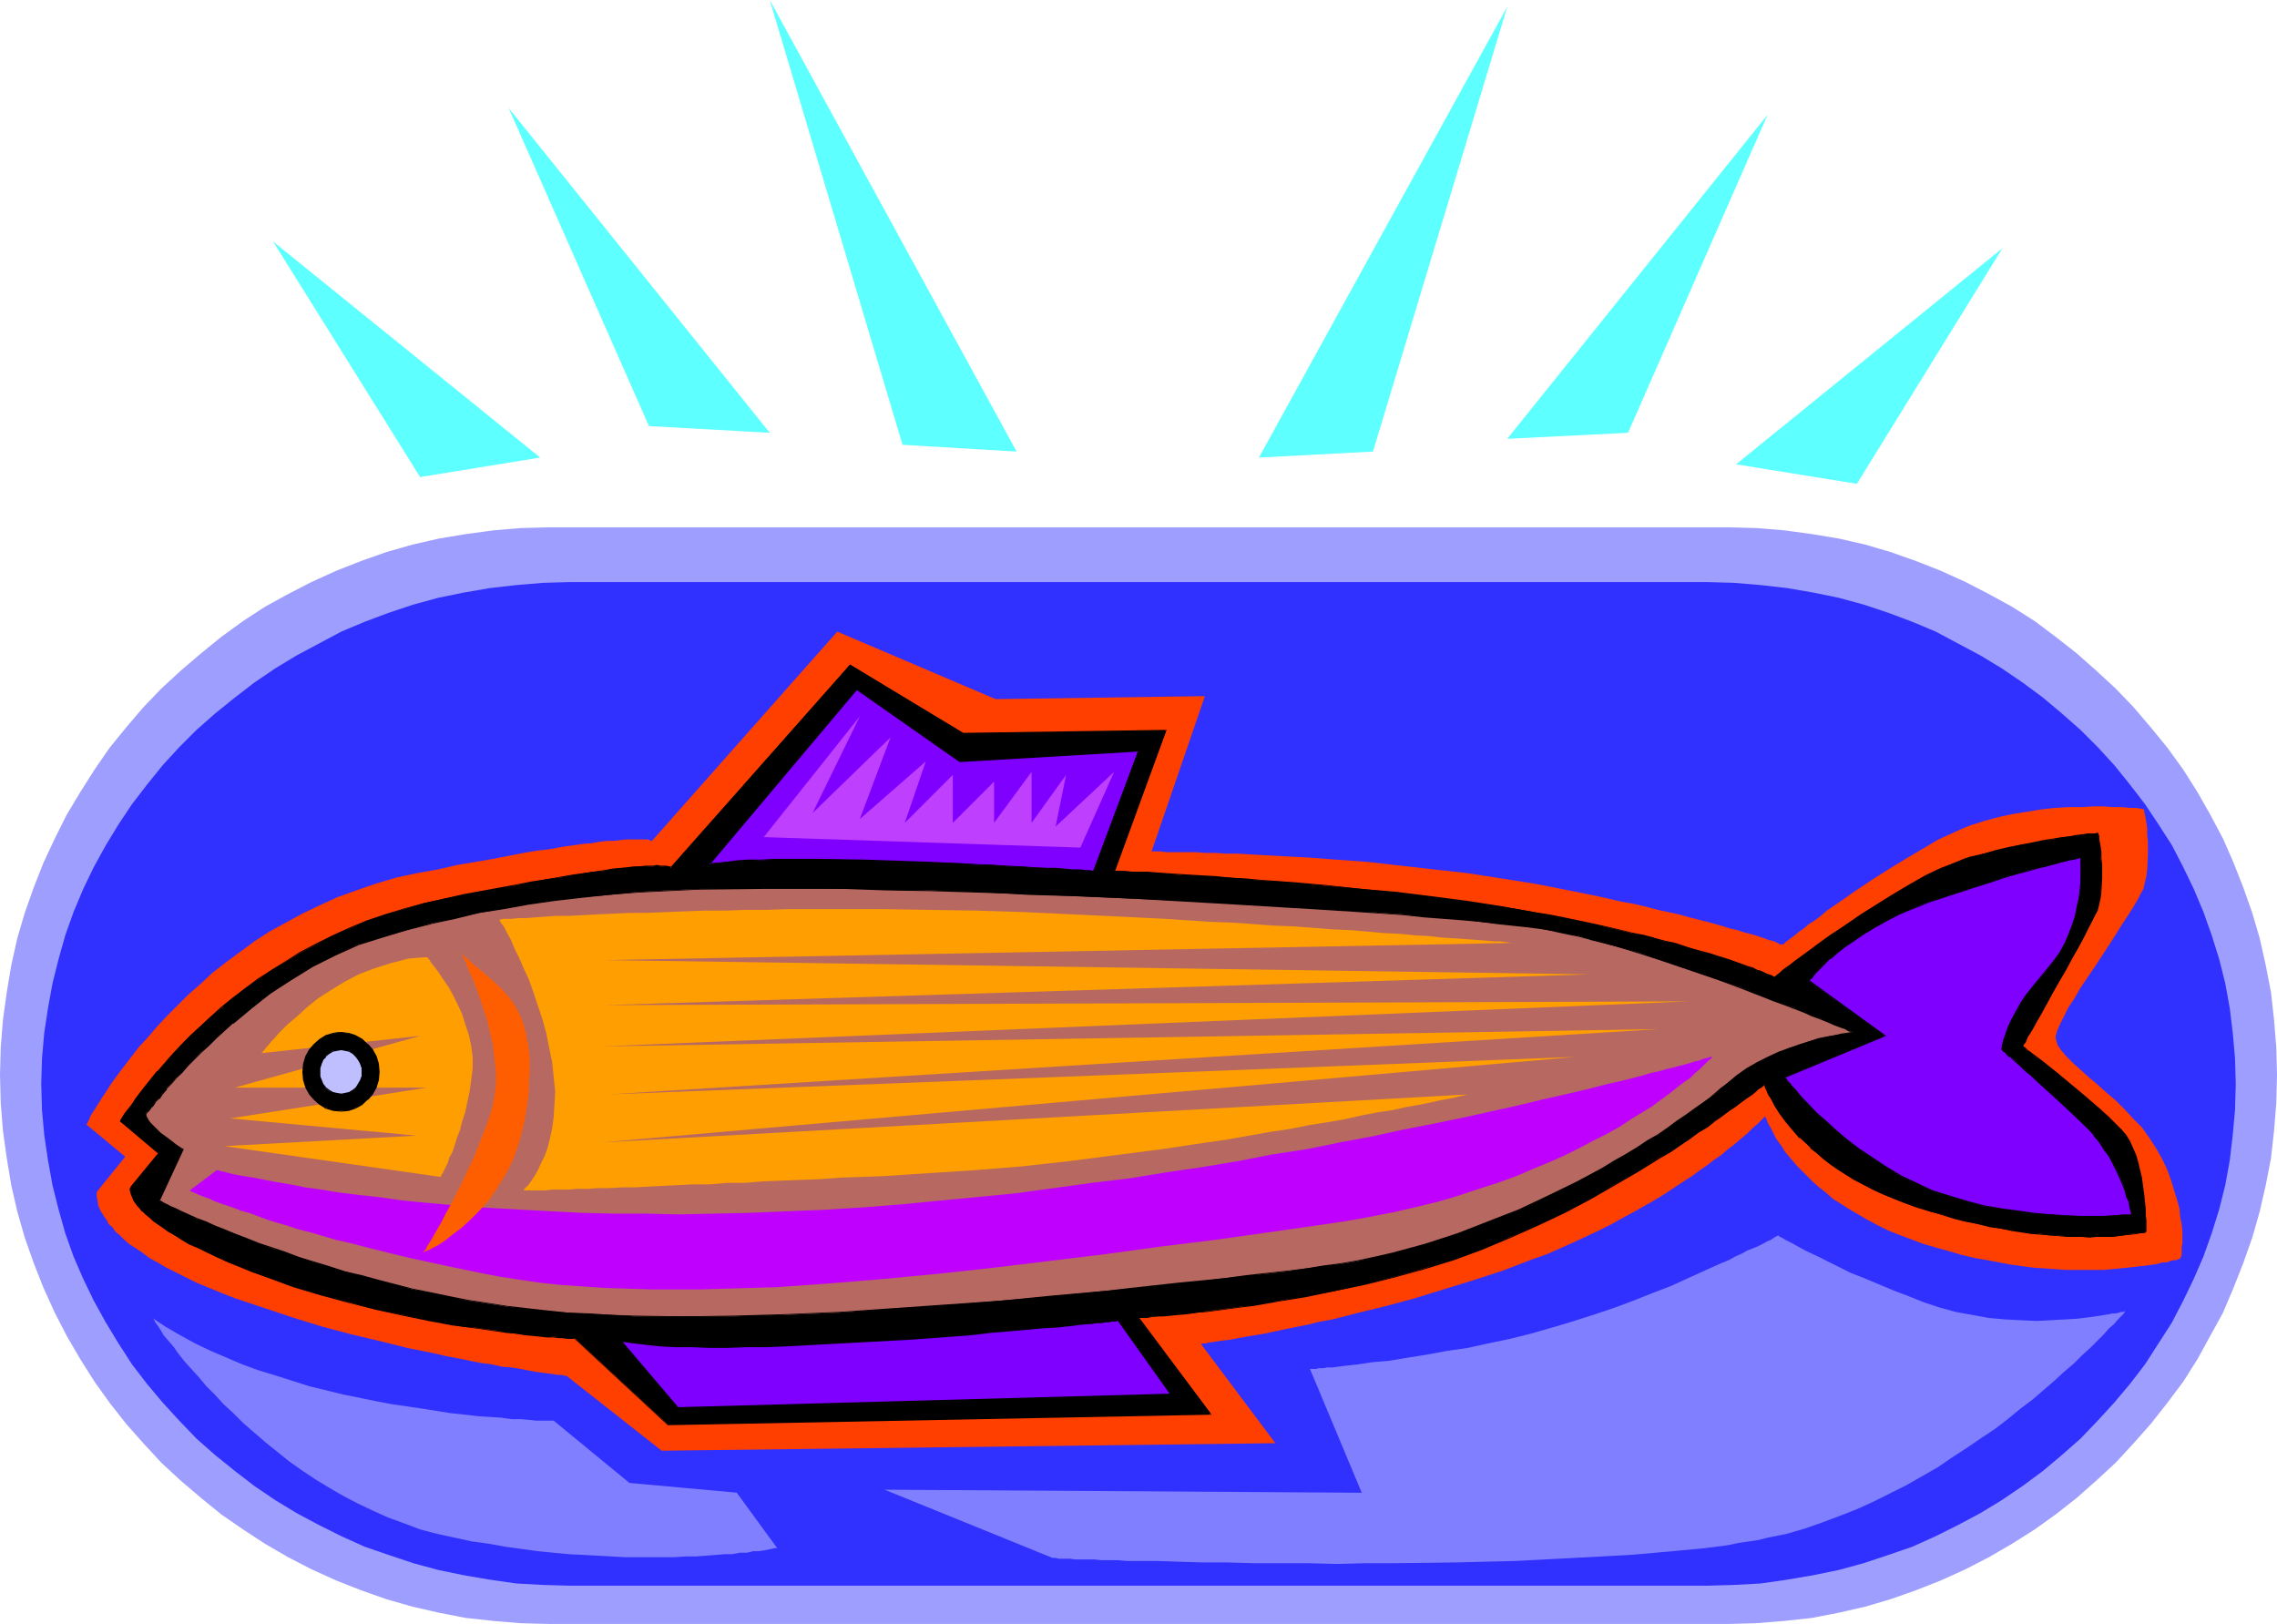 <?xml version="1.0" encoding="UTF-8" standalone="no"?>
<svg
   version="1.0"
   width="129.766mm"
   height="92.547mm"
   id="svg30"
   sodipodi:docname="Fish 13.wmf"
   xmlns:inkscape="http://www.inkscape.org/namespaces/inkscape"
   xmlns:sodipodi="http://sodipodi.sourceforge.net/DTD/sodipodi-0.dtd"
   xmlns="http://www.w3.org/2000/svg"
   xmlns:svg="http://www.w3.org/2000/svg">
  <sodipodi:namedview
     id="namedview30"
     pagecolor="#ffffff"
     bordercolor="#000000"
     borderopacity="0.25"
     inkscape:showpageshadow="2"
     inkscape:pageopacity="0.0"
     inkscape:pagecheckerboard="0"
     inkscape:deskcolor="#d1d1d1"
     inkscape:document-units="mm" />
  <defs
     id="defs1">
    <pattern
       id="WMFhbasepattern"
       patternUnits="userSpaceOnUse"
       width="6"
       height="6"
       x="0"
       y="0" />
  </defs>
  <path
     style="fill:#9e9eff;fill-opacity:1;fill-rule:evenodd;stroke:none"
     d="m 118.291,113.578 h 254.035 l 5.979,0.162 5.979,0.485 5.979,0.808 5.818,0.969 5.656,1.292 5.494,1.616 5.494,1.939 5.333,2.1 5.333,2.423 5.01,2.585 5.01,2.747 4.848,3.07 4.525,3.393 4.525,3.554 4.202,3.716 4.202,3.877 3.878,4.039 3.717,4.362 3.555,4.362 3.394,4.685 3.07,4.847 2.747,4.847 2.747,5.17 2.262,5.17 2.101,5.332 1.939,5.493 1.616,5.493 1.293,5.816 1.131,5.816 0.646,5.816 0.485,5.978 0.162,5.978 -0.162,6.139 -0.485,5.978 -0.646,5.816 -1.131,5.816 -1.293,5.655 -1.616,5.655 -1.939,5.493 -2.101,5.332 -2.262,5.332 -2.747,5.008 -2.747,5.008 -3.07,4.847 -3.394,4.524 -3.555,4.524 -3.717,4.201 -3.878,4.201 -4.202,3.877 -4.202,3.716 -4.525,3.554 -4.525,3.231 -4.848,3.07 -5.01,2.908 -5.01,2.585 -5.333,2.423 -5.333,2.1 -5.494,1.939 -5.494,1.616 -5.656,1.292 -5.818,1.131 -5.979,0.646 -5.979,0.485 -5.979,0.162 H 118.291 l -6.141,-0.162 -5.818,-0.485 -5.979,-0.646 -5.818,-1.131 -5.656,-1.292 -5.656,-1.616 -5.494,-1.939 -5.333,-2.1 -5.333,-2.423 -5.01,-2.585 -5.01,-2.908 -4.686,-3.07 -4.686,-3.231 -4.363,-3.554 -4.363,-3.716 -4.202,-3.877 -3.878,-4.201 -3.717,-4.201 -3.555,-4.524 -3.232,-4.524 -3.07,-4.847 -2.909,-5.008 -2.586,-5.008 L 9.373,277.402 7.272,272.071 5.333,266.578 3.717,260.923 2.424,255.268 1.454,249.452 0.646,243.636 0.162,237.658 0,231.519 l 0.162,-5.978 0.485,-5.978 0.808,-5.816 0.97,-5.816 1.293,-5.816 1.616,-5.493 1.939,-5.493 2.101,-5.332 2.424,-5.17 2.586,-5.17 2.909,-4.847 3.07,-4.847 3.232,-4.685 3.555,-4.362 3.717,-4.362 3.878,-4.039 4.202,-3.877 4.363,-3.716 4.363,-3.554 4.686,-3.393 4.686,-3.07 5.01,-2.747 5.01,-2.585 5.333,-2.423 5.333,-2.1 5.494,-1.939 5.656,-1.616 5.656,-1.292 5.818,-0.969 5.979,-0.808 5.818,-0.485 z"
     id="path1" />
  <path
     style="fill:#3030ff;fill-opacity:1;fill-rule:evenodd;stroke:none"
     d="m 122.816,125.372 h 244.824 l 5.818,0.162 5.818,0.485 5.656,0.646 5.656,0.969 5.494,1.131 5.333,1.454 5.333,1.777 5.171,1.939 5.01,2.1 4.848,2.585 4.848,2.585 4.525,2.747 4.525,3.07 4.363,3.231 4.04,3.393 4.04,3.554 3.717,3.716 3.555,3.877 3.394,4.201 3.232,4.201 2.909,4.362 2.909,4.524 2.424,4.685 2.262,4.685 2.101,5.008 1.778,5.008 1.616,5.17 1.293,5.17 0.97,5.332 0.646,5.332 0.485,5.493 0.162,5.493 -0.162,5.655 -0.485,5.332 -0.646,5.493 -0.97,5.332 -1.293,5.17 -1.616,5.17 -1.778,5.008 -2.101,4.847 -2.262,4.685 -2.424,4.685 -2.909,4.524 -2.909,4.524 -3.232,4.201 -3.394,4.039 -3.555,3.877 -3.717,3.877 -4.04,3.554 -4.04,3.393 -4.363,3.231 -4.525,3.07 -4.525,2.747 -4.848,2.585 -4.848,2.423 -5.01,2.262 -5.171,1.777 -5.333,1.777 -5.333,1.454 -5.494,1.131 -5.656,0.969 -5.656,0.808 -5.818,0.323 -5.818,0.162 H 122.816 l -5.818,-0.162 -5.818,-0.323 -5.656,-0.808 -5.656,-0.969 -5.494,-1.131 -5.333,-1.454 -5.333,-1.777 -5.171,-1.777 -5.01,-2.262 -4.848,-2.423 -4.848,-2.585 -4.525,-2.747 -4.525,-3.07 -4.202,-3.231 -4.202,-3.393 -4.04,-3.554 -3.717,-3.877 -3.555,-3.877 -3.394,-4.039 -3.232,-4.201 -2.909,-4.524 -2.747,-4.524 -2.586,-4.685 -2.262,-4.685 -2.101,-4.847 -1.778,-5.008 -1.454,-5.17 -1.293,-5.17 -0.97,-5.332 -0.808,-5.493 -0.485,-5.332 -0.162,-5.655 0.162,-5.493 0.485,-5.493 0.808,-5.332 0.97,-5.332 1.293,-5.17 1.454,-5.17 1.778,-5.008 2.101,-5.008 2.262,-4.685 2.586,-4.685 2.747,-4.524 2.909,-4.362 3.232,-4.201 3.394,-4.201 3.555,-3.877 3.717,-3.716 4.04,-3.554 4.202,-3.393 4.202,-3.231 4.525,-3.07 4.525,-2.747 4.848,-2.585 4.848,-2.585 5.01,-2.1 5.171,-1.939 5.333,-1.777 5.333,-1.454 5.494,-1.131 5.656,-0.969 5.656,-0.646 5.818,-0.485 z"
     id="path2" />
  <path
     style="fill:#ff3f00;fill-opacity:1;fill-rule:evenodd;stroke:none"
     d="m 18.584,242.182 0.162,-0.162 0.162,-0.323 0.323,-0.646 0.323,-0.808 0.646,-0.969 0.808,-1.292 0.808,-1.292 0.97,-1.454 1.131,-1.777 1.293,-1.777 1.454,-1.939 1.616,-2.1 1.616,-2.1 1.939,-2.1 1.939,-2.262 2.101,-2.262 2.262,-2.262 2.424,-2.423 2.586,-2.262 2.586,-2.423 2.909,-2.262 3.07,-2.262 3.07,-2.262 3.232,-2.1 3.555,-1.939 3.555,-1.939 3.717,-1.777 3.878,-1.777 4.04,-1.454 4.202,-1.454 4.363,-1.292 4.525,-0.969 4.525,-0.808 4.202,-0.969 3.878,-0.646 3.717,-0.646 3.394,-0.646 3.232,-0.646 2.909,-0.485 2.747,-0.323 2.586,-0.485 2.262,-0.323 2.262,-0.323 1.939,-0.162 1.778,-0.323 1.616,-0.162 h 1.293 l 1.454,-0.162 1.131,-0.162 h 0.97 0.808 1.454 0.485 0.97 l 0.485,0.162 0.323,0.162 h 0.162 l 39.915,-45.076 34.098,14.541 45.086,-0.646 -11.474,33.443 h 1.939 l 1.131,0.162 h 2.747 1.778 1.778 l 2.101,0.162 h 2.262 l 2.424,0.162 h 2.424 l 2.747,0.162 2.747,0.162 3.07,0.162 2.909,0.162 3.232,0.162 6.464,0.485 6.787,0.485 7.11,0.808 7.11,0.808 7.272,0.808 7.272,1.131 7.11,1.131 3.394,0.646 3.232,0.646 3.232,0.646 3.232,0.646 2.909,0.646 2.747,0.646 2.747,0.485 2.747,0.646 2.424,0.646 2.262,0.485 2.262,0.485 2.262,0.646 1.939,0.485 1.939,0.485 1.778,0.485 1.616,0.485 1.616,0.485 1.454,0.323 1.454,0.485 1.293,0.323 1.131,0.323 0.97,0.323 0.97,0.323 0.808,0.323 0.808,0.162 0.485,0.162 0.646,0.323 0.323,0.162 0.323,0.162 h 0.323 0.162 v 0 h 0.162 l 0.162,-0.162 0.323,-0.323 0.646,-0.485 0.646,-0.485 0.646,-0.485 0.97,-0.808 0.97,-0.646 1.131,-0.969 1.293,-0.808 1.293,-0.969 1.293,-1.131 3.07,-2.1 3.232,-2.262 3.394,-2.262 3.555,-2.262 3.717,-2.262 3.555,-2.1 3.555,-2.1 3.555,-1.616 1.778,-0.808 1.616,-0.646 1.616,-0.485 1.454,-0.485 3.07,-0.808 3.07,-0.646 3.07,-0.485 2.909,-0.485 2.909,-0.323 2.909,-0.162 h 2.747 l 2.586,-0.162 h 2.262 l 2.101,0.162 h 1.939 l 1.616,0.162 h 1.293 l 0.97,0.162 h 0.323 l 0.323,0.162 h 0.162 v 0 0.485 l 0.162,0.646 0.162,0.808 0.162,0.969 0.162,1.131 v 1.454 l 0.162,1.292 v 3.07 l -0.162,3.07 -0.162,1.454 -0.323,1.292 -0.323,1.454 -0.646,1.131 -0.323,0.646 -0.323,0.646 -0.97,1.616 -1.131,1.777 -1.293,1.939 -1.293,2.1 -1.454,2.262 -3.07,4.685 -3.07,4.524 -1.293,2.262 -1.293,1.939 -0.97,1.939 -0.808,1.616 -0.646,1.454 -0.162,0.646 -0.162,0.485 v 0.485 l 0.162,0.646 0.162,0.485 0.162,0.485 0.808,1.131 1.131,1.292 1.454,1.454 1.454,1.292 1.778,1.616 1.939,1.616 1.778,1.616 2.101,1.777 1.939,1.939 1.778,1.939 1.939,1.939 1.616,2.262 1.454,2.262 1.293,2.262 1.131,2.423 0.808,2.262 0.646,2.1 0.646,2.1 0.485,1.777 0.162,1.777 0.323,1.616 0.162,1.616 v 2.423 l -0.162,0.969 v 0.808 0.646 l -0.162,0.646 -0.162,0.162 v 0.162 0 h -0.162 l -0.323,0.162 -0.485,0.162 h -0.485 l -0.646,0.162 -0.808,0.323 h -0.97 l -0.97,0.323 -1.131,0.162 -1.293,0.162 -1.293,0.162 -1.454,0.162 -1.454,0.162 -1.616,0.162 -1.616,0.162 -1.939,0.162 h -1.778 -4.04 -2.101 l -4.525,-0.323 -2.424,-0.162 -4.848,-0.646 -2.586,-0.485 -2.586,-0.485 -2.747,-0.485 -2.747,-0.646 -2.747,-0.808 -2.909,-0.808 -2.747,-0.808 -2.586,-0.969 -2.586,-0.969 -2.424,-0.969 -2.262,-1.131 -2.101,-1.131 -1.939,-1.131 -1.939,-1.131 -1.778,-1.131 -1.778,-1.131 -1.454,-1.292 -1.454,-1.131 -1.293,-1.131 -1.293,-1.292 -1.131,-1.131 -0.97,-0.969 -0.97,-1.131 -0.97,-1.131 -0.808,-0.969 -0.646,-1.131 -0.646,-0.808 -0.646,-0.969 -0.808,-1.616 -0.323,-0.646 -0.323,-0.485 -0.323,-0.646 -0.162,-0.485 -0.323,-0.646 v -0.162 0 h -0.162 v 0.162 l -0.323,0.323 -0.323,0.323 -0.485,0.485 -0.485,0.485 -0.646,0.485 -1.454,1.454 -0.97,0.808 -1.131,0.969 -0.97,0.808 -1.293,0.969 -1.293,1.131 -1.454,0.969 -1.454,1.131 -1.616,1.131 -1.778,1.292 -1.778,1.131 -1.939,1.292 -1.939,1.292 -2.101,1.292 -2.262,1.292 -2.262,1.292 -2.424,1.292 -2.586,1.454 -2.586,1.292 -2.747,1.292 -2.747,1.292 -2.909,1.292 -2.909,1.292 -3.232,1.131 -6.302,2.423 -6.464,2.1 -6.302,1.939 -6.302,1.939 -5.979,1.616 -5.979,1.454 -5.656,1.454 -2.747,0.485 -2.586,0.646 -2.424,0.485 -2.424,0.485 -2.262,0.485 -2.262,0.485 -1.939,0.323 -1.939,0.323 -1.778,0.323 -1.616,0.323 -1.454,0.162 -1.131,0.162 -1.131,0.162 -0.97,0.162 -0.646,0.162 h -0.646 l -0.323,0.162 v 0 l 15.998,21.326 -132.189,1.616 -20.523,-16.156 h -0.162 -0.323 l -0.485,-0.162 h -0.808 l -0.97,-0.162 -1.131,-0.162 -1.293,-0.162 -1.293,-0.162 -1.778,-0.323 -1.616,-0.323 -1.939,-0.323 -2.101,-0.162 -2.101,-0.485 -2.424,-0.323 -2.424,-0.485 -2.424,-0.485 -2.586,-0.485 -2.747,-0.646 -5.656,-1.131 -5.818,-1.454 -6.141,-1.454 -6.141,-1.616 -6.302,-1.939 -6.302,-2.1 -6.302,-2.1 -2.909,-1.131 -2.747,-1.131 -2.747,-1.131 -2.262,-1.131 -2.262,-1.131 -1.939,-0.969 -1.939,-1.131 -1.778,-0.969 -1.454,-1.131 -1.454,-0.969 -1.293,-0.808 -1.131,-0.969 -0.97,-0.969 -0.97,-0.808 -0.646,-0.969 -0.808,-0.646 -0.485,-0.969 -0.485,-0.646 -0.808,-1.292 -0.485,-1.131 -0.162,-1.131 -0.162,-0.646 v -0.646 -0.323 -0.162 l 6.141,-7.593 z"
     id="path3" />
  <path
     style="fill:#000000;fill-opacity:1;fill-rule:evenodd;stroke:none"
     d="m 26.018,241.536 v -0.162 l 0.162,-0.323 0.323,-0.485 0.485,-0.646 0.646,-0.969 0.646,-0.969 0.97,-1.131 0.97,-1.454 1.131,-1.454 1.293,-1.616 1.293,-1.616 1.616,-1.777 1.616,-1.939 1.778,-1.777 1.939,-2.1 2.101,-1.939 2.262,-2.1 2.424,-1.939 2.424,-2.1 2.586,-2.1 2.909,-1.939 2.909,-2.1 3.07,-1.777 3.232,-1.939 3.394,-1.777 3.394,-1.777 3.717,-1.616 3.717,-1.616 4.04,-1.454 4.04,-1.131 4.202,-1.292 4.363,-0.969 4.202,-0.808 4.202,-0.808 3.717,-0.646 3.555,-0.646 3.232,-0.646 3.232,-0.646 2.747,-0.323 2.747,-0.485 2.424,-0.485 2.262,-0.323 2.101,-0.162 1.778,-0.323 1.778,-0.162 1.616,-0.162 1.293,-0.162 1.293,-0.162 h 1.131 0.97 0.808 l 0.808,-0.162 0.646,0.162 h 0.485 0.808 l 0.646,0.162 h 0.162 l 0.162,0.162 38.622,-43.783 24.402,14.864 43.632,-0.646 -11.15,30.212 h 0.646 l 0.646,0.162 h 1.131 1.293 l 1.454,0.162 h 1.939 l 1.939,0.162 2.262,0.162 2.424,0.162 2.586,0.162 2.747,0.162 2.909,0.162 3.07,0.162 3.232,0.323 3.394,0.323 3.394,0.162 3.555,0.323 7.272,0.646 7.434,0.646 7.595,0.808 7.757,0.969 7.434,0.969 7.272,1.131 3.555,0.485 3.555,0.646 3.232,0.646 3.232,0.646 3.07,0.646 3.07,0.646 2.909,0.646 2.747,0.646 2.586,0.646 2.424,0.485 2.424,0.646 2.424,0.646 2.101,0.485 2.101,0.646 1.939,0.485 1.778,0.646 1.778,0.485 1.616,0.485 1.616,0.485 1.293,0.485 1.454,0.485 2.262,0.808 0.97,0.323 0.97,0.323 0.646,0.323 0.808,0.323 0.646,0.323 0.485,0.162 0.323,0.162 0.485,0.162 0.162,0.162 h 0.162 v 0 0 l 0.323,-0.323 0.323,-0.162 0.485,-0.485 0.646,-0.485 0.808,-0.485 0.808,-0.808 0.97,-0.646 1.131,-0.808 2.424,-1.777 1.293,-0.969 3.07,-2.1 3.07,-2.262 3.394,-2.262 6.787,-4.201 3.717,-2.1 3.394,-1.939 3.394,-1.616 1.616,-0.808 1.616,-0.646 1.616,-0.485 1.454,-0.485 2.747,-0.808 2.747,-0.646 2.747,-0.646 2.586,-0.646 2.424,-0.323 2.262,-0.485 2.101,-0.323 1.939,-0.323 1.616,-0.323 1.616,-0.162 1.454,-0.162 0.97,-0.162 h 0.97 l 0.646,-0.162 h 0.485 v 0 0.162 l 0.162,0.323 0.162,0.646 v 0.808 l 0.162,0.969 0.162,1.131 v 1.292 l 0.162,1.454 v 2.747 l -0.162,3.07 -0.162,1.292 -0.323,1.454 -0.323,1.292 -0.485,1.131 -0.323,0.646 -0.323,0.646 -0.97,1.616 -0.97,1.939 -1.131,2.1 -1.293,2.262 -1.293,2.262 -2.586,4.847 -1.293,2.262 -1.293,2.262 -1.131,1.939 -0.97,1.777 -0.485,0.808 -0.323,0.646 -0.323,0.646 -0.323,0.485 -0.323,0.485 -0.162,0.323 v 0.162 h -0.162 0.162 l 0.162,0.162 0.162,0.162 0.323,0.323 0.485,0.323 0.485,0.323 1.131,0.969 1.454,0.969 1.616,1.292 1.778,1.292 1.778,1.616 3.717,3.07 3.717,3.231 1.616,1.454 1.454,1.454 1.293,1.292 0.97,1.292 0.808,1.131 0.646,1.454 0.646,1.454 0.485,1.616 0.808,3.393 0.485,3.554 0.162,1.616 0.162,1.454 0.162,1.454 v 1.131 0.969 1.454 0 h -0.162 l -0.162,0.162 h -0.323 l -0.485,0.162 h -0.646 l -1.293,0.162 -1.778,0.323 -2.101,0.162 h -1.131 l -1.293,0.162 h -1.293 -1.454 -1.616 -1.454 l -1.778,-0.162 -1.778,-0.162 h -1.939 l -1.939,-0.323 -2.101,-0.162 -2.101,-0.323 -2.101,-0.323 -2.262,-0.323 -2.424,-0.485 -2.424,-0.485 -2.586,-0.646 -2.586,-0.646 -2.586,-0.808 -2.747,-0.646 -2.747,-0.969 -2.586,-0.808 -2.424,-0.969 -2.262,-0.969 -2.262,-1.131 -2.101,-0.969 -1.778,-1.131 -1.939,-1.131 -1.778,-1.131 -1.616,-1.131 -1.454,-1.131 -1.293,-1.131 -1.293,-1.131 -1.293,-1.131 -1.131,-1.131 -1.939,-2.1 -0.808,-1.131 -1.454,-1.939 -1.131,-1.777 -0.97,-1.454 -0.323,-0.646 -0.485,-1.131 -0.162,-0.485 -0.162,-0.323 -0.162,-0.162 v -0.162 -0.162 l -0.162,0.162 -0.162,0.162 -0.485,0.323 -0.485,0.485 -0.808,0.485 -0.808,0.646 -0.97,0.808 -1.131,0.808 -1.131,0.969 -1.454,0.969 -1.454,0.969 -1.616,1.131 -1.778,1.292 -1.778,1.131 -1.939,1.454 -2.101,1.292 -2.101,1.454 -2.262,1.292 -4.686,2.908 -5.01,2.908 -5.171,3.07 -5.656,2.908 -5.656,2.747 -5.979,2.585 -5.979,2.585 -6.302,2.262 -6.302,1.939 -6.302,1.777 -6.464,1.616 -6.302,1.454 -6.141,1.131 -5.979,0.969 -2.747,0.485 -2.747,0.485 -2.747,0.323 -2.424,0.323 -2.424,0.323 -2.424,0.323 -2.101,0.323 -2.101,0.162 -1.939,0.162 -1.616,0.162 -1.616,0.162 -1.454,0.162 h -1.131 l -0.97,0.162 h -0.808 l -0.646,0.162 h -0.485 l 15.675,20.68 -116.998,2.262 -20.038,-18.58 h -0.323 -0.485 -0.646 -0.97 l -0.97,-0.162 -1.131,-0.162 h -1.454 l -1.454,-0.162 -1.616,-0.162 -1.778,-0.162 -1.778,-0.162 -2.101,-0.323 -2.101,-0.323 -2.262,-0.323 -2.262,-0.323 -2.424,-0.162 -2.586,-0.485 -5.171,-0.969 -5.494,-1.131 -5.818,-1.131 -5.818,-1.616 -5.979,-1.616 -5.979,-1.777 -5.979,-2.1 -2.909,-1.131 -2.747,-1.131 -2.424,-0.969 -2.424,-0.969 -2.101,-1.131 -1.939,-0.969 -1.778,-0.808 -1.616,-0.969 -1.616,-0.808 -1.293,-0.808 -1.293,-0.969 -1.131,-0.646 -0.97,-0.808 -0.808,-0.646 -0.808,-0.646 -0.646,-0.646 -0.485,-0.646 -0.485,-0.646 -0.808,-0.969 -0.485,-0.969 -0.162,-0.646 -0.162,-0.646 v -0.485 l 0.162,-0.162 v -0.162 l 5.979,-7.27 z"
     id="path4" />
  <path
     style="fill:#000000;fill-opacity:1;fill-rule:evenodd;stroke:none"
     d="m 26.018,241.374 v 0.323 l 0.162,-0.162 0.162,-0.323 0.323,-0.485 0.485,-0.808 0.646,-0.808 0.646,-1.131 0.97,-1.131 0.97,-1.292 1.131,-1.616 1.293,-1.454 1.293,-1.777 v 0 l 1.454,-1.777 1.778,-1.777 1.778,-1.939 1.939,-1.939 2.101,-2.1 2.262,-1.939 v 0 l 2.262,-2.1 2.586,-1.939 2.586,-2.1 2.747,-2.1 2.909,-1.939 3.07,-1.939 3.232,-1.939 3.394,-1.777 3.555,-1.616 3.555,-1.777 3.717,-1.454 4.04,-1.454 4.04,-1.292 4.202,-1.131 v 0 l 4.363,-0.969 4.202,-0.808 7.918,-1.454 3.555,-0.808 3.232,-0.485 3.232,-0.646 2.747,-0.485 2.747,-0.323 2.424,-0.485 2.262,-0.323 2.101,-0.323 1.778,-0.162 1.778,-0.162 1.616,-0.162 1.293,-0.162 1.293,-0.162 h 1.131 l 0.97,-0.162 h 0.808 0.808 0.646 0.485 l 0.808,0.162 0.646,0.162 h 0.162 v 0 l 0.162,0.162 38.784,-43.783 h -0.323 l 24.563,14.864 43.632,-0.646 -0.162,-0.323 -11.15,30.535 h 0.808 0.646 l 1.131,0.162 h 1.293 l 1.454,0.162 h 1.939 l 1.939,0.162 2.262,0.162 h 2.424 l 2.586,0.323 2.747,0.162 2.909,0.162 3.07,0.162 3.232,0.323 3.394,0.162 6.949,0.646 7.272,0.485 7.434,0.808 7.595,0.808 7.757,0.969 7.434,0.969 7.272,1.131 3.555,0.485 3.555,0.646 3.232,0.646 3.232,0.646 3.07,0.646 3.07,0.646 2.909,0.485 2.747,0.646 2.586,0.646 2.424,0.646 v 0 l 2.424,0.646 v 0 l 2.424,0.485 h -0.162 l 2.262,0.646 1.939,0.646 1.939,0.485 1.939,0.485 1.778,0.646 1.616,0.485 1.454,0.485 1.454,0.485 3.555,1.131 1.131,0.485 0.808,0.323 0.808,0.323 0.646,0.323 0.646,0.162 0.646,0.323 0.323,0.162 0.323,0.162 h 0.162 l 0.323,0.162 v 0 l 0.162,-0.162 v 0 l 0.162,-0.162 0.485,-0.162 0.485,-0.485 0.646,-0.485 0.646,-0.646 0.97,-0.646 0.97,-0.646 0.97,-0.808 2.586,-1.777 1.293,-0.969 2.909,-2.1 3.07,-2.262 3.394,-2.262 6.949,-4.362 3.555,-1.939 3.394,-1.939 3.394,-1.616 1.778,-0.808 1.454,-0.646 1.616,-0.485 1.454,-0.485 2.909,-0.808 h -0.162 l 2.747,-0.646 2.747,-0.646 2.586,-0.646 2.424,-0.323 2.262,-0.485 2.101,-0.485 1.939,-0.162 1.616,-0.323 1.616,-0.162 1.454,-0.162 0.97,-0.162 h 0.97 l 0.646,-0.162 h 0.485 v 0 -0.162 0.162 0.323 l 0.162,0.646 0.162,0.808 v 0.969 l 0.162,1.131 0.162,1.292 v 1.454 2.747 3.07 l -0.323,1.292 -0.323,1.454 v 0 l -0.323,1.292 -0.485,1.131 -0.323,0.485 -0.323,0.808 -0.97,1.454 -0.97,1.939 -1.131,2.1 -1.293,2.262 -1.293,2.423 -2.586,4.847 -1.293,2.262 -1.293,2.1 -1.131,1.939 -0.97,1.939 -0.323,0.646 -0.485,0.808 -0.646,1.131 -0.162,0.323 -0.323,0.323 v 0.162 0 0.162 0.162 l 0.162,0.162 0.323,0.162 0.323,0.162 0.485,0.323 0.323,0.485 1.293,0.808 1.454,1.131 1.454,1.292 1.778,1.292 1.939,1.616 3.717,3.07 3.717,3.231 v -0.162 l 1.616,1.616 2.747,2.747 h -0.162 l 0.97,1.131 0.808,1.292 0.646,1.292 0.646,1.454 0.485,1.777 v -0.162 l 0.808,3.393 0.485,3.554 0.162,1.616 0.162,1.454 0.162,1.454 v 1.131 l 0.162,0.969 v 1.454 -0.162 0 l -0.162,0.162 v 0 h -0.162 -0.323 l -0.485,0.162 -0.646,0.162 -1.293,0.162 -1.778,0.162 -2.101,0.162 h -1.131 l -1.293,0.162 h -1.293 -1.454 -1.616 -1.454 l -1.778,-0.162 h -1.778 l -1.939,-0.162 -1.939,-0.162 -2.101,-0.323 -2.101,-0.323 v 0.323 l 2.101,0.323 2.101,0.162 1.939,0.162 1.939,0.162 1.778,0.162 h 1.778 1.454 l 1.616,0.162 1.454,-0.162 h 1.293 1.293 1.131 l 2.101,-0.323 1.778,-0.162 1.293,-0.162 0.646,-0.162 h 0.485 0.323 l 0.323,-0.162 v 0 0 l 0.162,-0.162 v -1.454 -0.969 l -0.162,-1.131 v -1.454 l -0.162,-1.454 -0.162,-1.616 -0.485,-3.554 -0.808,-3.393 v 0 l -0.485,-1.616 -0.646,-1.454 -0.646,-1.454 -0.808,-1.292 -0.97,-1.131 v 0 l -2.747,-2.747 -1.778,-1.616 v 0 l -3.555,-3.07 -3.878,-3.231 -1.778,-1.454 -1.778,-1.454 -1.616,-1.292 -1.293,-0.969 -1.293,-0.969 -0.485,-0.323 -0.323,-0.323 -0.323,-0.323 -0.323,-0.162 h -0.162 v 0 0 0 h 0.162 v -0.162 l 0.162,-0.323 0.323,-0.323 0.485,-1.292 0.485,-0.646 0.485,-0.808 0.97,-1.777 1.131,-1.939 1.131,-2.1 1.293,-2.423 2.747,-4.685 1.293,-2.423 1.293,-2.262 1.131,-2.1 0.97,-1.939 0.808,-1.616 0.323,-0.646 0.323,-0.646 0.646,-1.131 0.323,-1.292 v 0 l 0.323,-1.454 0.162,-1.292 0.162,-3.07 v -2.747 l -0.162,-1.454 v -1.292 l -0.162,-1.131 -0.162,-0.969 -0.162,-0.808 v -0.646 l -0.162,-0.323 v -0.162 l -0.162,-0.162 -0.485,0.162 h -0.646 -0.97 l -0.97,0.162 -1.454,0.162 -1.616,0.323 -1.616,0.162 -1.939,0.323 -2.101,0.323 -2.262,0.485 -2.424,0.485 -2.586,0.485 -2.747,0.646 -2.747,0.808 v 0 l -2.909,0.646 -1.454,0.485 -1.454,0.646 -1.616,0.646 -1.778,0.646 -3.394,1.616 -3.394,1.939 -3.555,2.1 -6.949,4.362 -3.232,2.262 -3.232,2.1 -2.909,2.1 -1.293,0.969 -2.424,1.777 -1.131,0.808 -0.97,0.808 -0.97,0.646 -0.646,0.485 -0.646,0.646 -0.485,0.323 -0.323,0.323 -0.323,0.162 v 0 0.162 -0.162 0 0 h -0.162 l -0.162,-0.162 -0.323,-0.162 -0.485,-0.162 -0.485,-0.162 -0.646,-0.323 -0.646,-0.323 -0.808,-0.162 -0.808,-0.485 -1.131,-0.323 -3.555,-1.292 -1.454,-0.485 -1.616,-0.485 -1.454,-0.485 -1.778,-0.485 -1.939,-0.485 -1.939,-0.646 -1.939,-0.646 -2.262,-0.485 v 0 l -2.424,-0.646 h 0.162 l -2.424,-0.646 h -0.162 l -2.424,-0.485 -2.586,-0.646 -2.747,-0.646 -2.909,-0.646 -3.07,-0.646 -3.07,-0.646 -3.232,-0.646 -3.232,-0.485 -3.555,-0.646 -3.555,-0.646 -7.272,-1.131 -7.434,-0.969 -7.757,-0.969 -7.595,-0.646 -7.434,-0.808 -7.272,-0.646 -6.949,-0.485 -3.394,-0.323 -3.232,-0.162 -3.07,-0.323 -2.909,-0.162 -2.747,-0.162 -2.586,-0.162 -2.424,-0.162 -2.262,-0.162 -1.939,-0.162 h -1.939 -1.454 l -1.293,-0.162 h -1.131 -0.646 -0.646 l 0.162,0.162 11.15,-30.535 -43.794,0.646 v 0 l -24.402,-14.702 -38.784,43.783 h 0.323 l -0.162,-0.323 h -0.323 l -0.646,-0.162 h -0.808 -0.485 l -0.646,-0.162 -0.808,0.162 h -0.808 -0.97 l -1.131,0.162 h -1.293 l -1.293,0.162 -1.616,0.162 -1.778,0.162 -1.778,0.323 -2.101,0.323 -2.262,0.323 -2.424,0.323 -2.747,0.485 -2.747,0.485 -3.232,0.485 -3.232,0.646 -3.555,0.646 -7.918,1.454 -4.202,0.969 -4.363,0.969 v 0 l -4.202,1.131 -4.202,1.292 -3.878,1.292 -3.878,1.616 -3.555,1.616 -3.555,1.777 -3.394,1.777 -3.07,1.939 -3.07,1.939 -3.07,1.939 -2.747,2.1 -2.586,1.939 -2.586,2.1 -2.262,2.1 v 0 l -2.262,2.1 -2.101,1.939 -1.939,1.939 -1.778,1.939 -1.616,1.777 -1.616,1.939 h -0.162 l -1.293,1.616 -1.293,1.616 -1.131,1.454 -0.97,1.292 -0.808,1.292 -0.808,0.969 -0.646,0.808 -0.485,0.808 -0.323,0.485 -0.162,0.323 v 0.162 z"
     id="path5" />
  <path
     style="fill:#000000;fill-opacity:1;fill-rule:evenodd;stroke:none"
     d="m 435.35,265.124 -2.101,-0.323 -2.262,-0.323 -2.424,-0.485 -2.424,-0.485 -2.586,-0.646 -2.586,-0.646 h 0.162 l -2.747,-0.646 -2.747,-0.808 -2.586,-0.808 -2.586,-0.969 -2.424,-0.969 -2.424,-0.969 -2.101,-0.969 -2.101,-1.131 -1.939,-1.131 -1.939,-1.131 -1.616,-1.131 -1.616,-1.131 -1.454,-1.131 -1.454,-1.131 -1.293,-1.131 v 0.162 l -1.131,-1.292 -1.293,-0.969 h 0.162 l -1.939,-2.262 -0.808,-0.969 -1.454,-1.939 -1.131,-1.777 -0.97,-1.454 -0.323,-0.646 -0.485,-1.292 -0.323,-0.323 v -0.323 l -0.323,-0.485 v 0.162 -0.485 l -0.162,0.323 v 0 l -0.323,0.162 -0.323,0.323 -0.646,0.485 -0.646,0.485 -0.808,0.646 -0.97,0.808 -1.131,0.808 -1.293,0.969 -1.293,0.969 -1.616,0.969 -1.454,1.292 -1.778,1.131 -1.939,1.292 -1.778,1.292 -2.101,1.292 -2.101,1.454 -2.262,1.454 -4.686,2.747 -5.01,3.07 -5.333,2.908 -5.494,2.908 -5.818,2.747 -5.818,2.747 -6.141,2.423 -6.141,2.262 -6.302,2.1 -6.464,1.777 h 0.162 l -6.464,1.454 -6.302,1.454 -6.141,1.131 -5.979,1.131 -2.747,0.323 -2.747,0.485 -2.747,0.485 -2.424,0.323 -2.424,0.323 -2.424,0.323 -2.101,0.162 -2.101,0.162 -1.939,0.162 -1.616,0.162 -1.616,0.162 -1.454,0.162 -1.131,0.162 h -0.97 -0.808 l -0.646,0.162 h -0.646 l 15.675,21.003 0.162,-0.323 -116.998,2.262 v 0.162 l -20.038,-18.58 h -0.323 l -0.485,-0.162 h -0.646 -0.97 l -0.97,-0.162 h -1.131 l -1.454,-0.162 -1.454,-0.162 -1.616,-0.162 -1.778,-0.162 -1.778,-0.162 -2.101,-0.323 -2.101,-0.162 -2.262,-0.323 -2.262,-0.323 -2.424,-0.323 -2.586,-0.485 -5.171,-0.969 -5.494,-0.969 -5.818,-1.292 -5.818,-1.454 v 0 l -5.818,-1.777 -6.141,-1.777 -5.979,-2.1 -2.909,-1.131 -2.586,-1.131 -2.586,-0.969 -2.262,-0.969 -2.101,-1.131 -2.101,-0.969 -1.778,-0.808 -1.616,-0.969 -1.616,-0.808 -1.293,-0.808 -1.131,-0.808 -1.131,-0.808 -0.97,-0.808 -0.97,-0.646 -0.646,-0.646 v 0 l -0.808,-0.646 h 0.162 l -0.485,-0.646 h -0.162 l -0.485,-0.485 v 0 l -0.646,-1.131 -0.485,-0.808 -0.162,-0.808 v 0.162 l -0.162,-0.646 v -0.485 -0.162 -0.162 0.162 l 6.141,-7.432 -8.403,-6.947 -0.162,0.162 8.242,6.947 v -0.162 l -5.979,7.27 v 0.162 l -0.162,0.162 v 0.485 l 0.162,0.646 v 0 l 0.323,0.808 0.323,0.808 0.808,1.131 v 0 l 0.485,0.485 v 0 l 0.485,0.646 h 0.162 l 0.646,0.646 v 0 l 0.808,0.646 0.808,0.808 0.97,0.646 1.131,0.808 1.131,0.808 1.454,0.808 1.454,0.969 1.616,0.969 1.939,0.808 1.939,0.969 2.101,0.969 2.424,1.131 2.424,0.969 2.747,1.131 2.747,0.969 6.141,2.262 5.979,1.777 5.979,1.616 v 0 l 5.818,1.454 5.818,1.292 5.494,1.131 5.171,0.969 2.586,0.323 2.424,0.323 2.262,0.323 2.262,0.323 2.101,0.323 2.101,0.162 1.778,0.323 1.778,0.162 1.616,0.162 1.454,0.162 h 1.454 l 1.131,0.162 h 0.97 l 0.97,0.162 h 0.646 0.485 0.323 v 0 l 20.038,18.58 117.16,-2.262 -15.675,-21.003 -0.162,0.162 h 0.485 0.646 0.808 l 0.97,-0.162 1.131,-0.162 h 1.454 l 1.616,-0.162 1.616,-0.162 1.939,-0.162 2.101,-0.323 2.101,-0.162 2.424,-0.323 2.424,-0.323 2.424,-0.323 2.747,-0.323 2.747,-0.485 2.747,-0.485 5.979,-0.969 6.141,-1.292 6.302,-1.292 6.464,-1.616 v 0 l 6.464,-1.777 6.302,-1.939 6.141,-2.262 6.141,-2.585 5.818,-2.585 5.818,-2.747 5.494,-2.908 5.333,-3.07 5.01,-2.908 4.686,-2.908 2.262,-1.292 2.101,-1.454 1.939,-1.292 1.939,-1.454 1.939,-1.131 1.616,-1.292 1.616,-1.131 1.454,-1.131 1.454,-0.969 1.293,-0.969 1.131,-0.808 0.97,-0.646 0.808,-0.646 0.646,-0.646 0.646,-0.323 0.323,-0.323 0.323,-0.162 v -0.162 0 l -0.162,-0.162 v 0.162 l 0.162,0.323 0.162,0.485 0.162,0.323 0.485,1.131 0.485,0.646 0.808,1.616 1.131,1.777 1.454,1.939 0.808,0.969 1.939,2.262 h 0.162 l 1.131,0.969 1.131,1.131 v 0.162 l 1.293,0.969 1.454,1.292 1.454,1.131 1.616,1.131 1.778,1.131 1.778,1.131 1.939,0.969 2.101,1.131 2.101,0.969 2.424,0.969 2.424,0.969 2.586,0.969 2.747,0.808 2.747,0.808 2.586,0.808 v 0 l 2.586,0.646 2.586,0.485 2.424,0.646 2.424,0.323 2.262,0.485 2.101,0.323 z"
     id="path6" />
  <path
     style="fill:#b76860;fill-opacity:1;fill-rule:evenodd;stroke:none"
     d="m 31.997,239.274 v 0 l 0.162,-0.323 0.323,-0.323 0.485,-0.646 0.485,-0.646 0.808,-0.808 0.646,-0.969 0.97,-0.969 0.97,-1.131 1.131,-1.292 1.293,-1.131 1.131,-1.454 1.454,-1.454 1.454,-1.454 1.616,-1.454 1.616,-1.616 3.555,-3.231 3.878,-3.231 4.202,-3.07 4.363,-3.07 4.686,-2.747 2.424,-1.292 2.424,-1.292 5.01,-2.262 2.586,-0.808 2.747,-0.808 5.171,-1.454 5.171,-1.454 5.333,-1.131 5.171,-1.131 5.333,-0.969 5.333,-0.969 5.656,-0.808 5.656,-0.646 5.979,-0.485 6.141,-0.646 6.464,-0.323 6.787,-0.323 h 3.555 3.555 l 3.717,-0.162 h 3.878 7.918 4.202 l 4.202,0.162 h 4.363 l 4.686,0.162 4.686,0.162 h 5.01 l 5.171,0.162 5.171,0.162 5.333,0.323 5.494,0.162 11.15,0.485 11.15,0.485 11.312,0.485 11.15,0.646 10.827,0.646 5.333,0.323 5.171,0.323 5.01,0.323 4.848,0.323 4.686,0.323 4.525,0.485 4.202,0.323 4.202,0.323 3.717,0.485 3.555,0.323 3.07,0.323 3.07,0.323 2.586,0.323 2.262,0.485 2.101,0.323 2.262,0.485 2.424,0.485 2.424,0.646 5.01,1.454 5.494,1.454 5.494,1.939 10.827,3.716 5.333,1.777 5.01,1.939 2.262,0.969 2.262,0.808 2.262,0.808 1.939,0.808 1.939,0.808 1.778,0.646 1.454,0.646 1.454,0.646 1.293,0.485 0.97,0.323 0.808,0.485 0.646,0.162 0.323,0.162 h 0.162 -0.162 l -0.485,0.162 -0.97,0.162 -1.131,0.162 -1.293,0.162 -1.778,0.323 -1.778,0.485 -1.939,0.485 -2.101,0.808 -2.262,0.646 -2.262,0.969 -2.262,0.969 -2.262,1.292 -2.424,1.292 -2.262,1.616 -2.101,1.616 -0.97,0.969 -1.293,1.131 -1.454,0.969 -1.454,1.131 -1.616,1.292 -1.778,1.292 -1.939,1.292 -2.101,1.454 -2.101,1.454 -2.262,1.292 -2.262,1.454 -2.586,1.616 -2.424,1.454 -2.747,1.454 -5.494,3.07 -5.818,2.908 -6.302,2.908 -6.464,2.585 -6.787,2.585 -6.949,2.262 -3.555,0.969 -3.555,0.969 -3.555,0.808 -3.717,0.808 -3.717,0.646 -3.717,0.485 -3.878,0.485 -4.04,0.646 -4.363,0.485 -4.525,0.485 -4.686,0.485 -4.848,0.646 -5.01,0.485 -5.171,0.646 -5.171,0.485 -5.494,0.485 -10.989,1.131 -11.474,0.969 -11.474,0.969 -11.635,0.808 -11.635,0.808 -11.474,0.485 -5.656,0.162 -5.656,0.162 h -5.494 -5.333 -5.333 -5.171 l -4.848,-0.323 -4.848,-0.162 -4.686,-0.323 -4.525,-0.323 -4.363,-0.485 -4.202,-0.485 -4.202,-0.646 -4.202,-0.646 -4.04,-0.808 -3.878,-0.808 -4.04,-0.808 -3.717,-0.969 -3.717,-0.969 -3.555,-0.969 -3.555,-0.969 -3.394,-0.969 -3.232,-0.969 -3.232,-1.131 -3.07,-0.969 -2.909,-0.969 -2.747,-0.969 -2.586,-1.131 -2.424,-0.969 -2.262,-0.808 -2.262,-0.969 -1.939,-0.808 -1.939,-0.646 -1.616,-0.808 -1.454,-0.646 -1.293,-0.646 -1.131,-0.485 -0.97,-0.485 -0.646,-0.323 -0.646,-0.323 -0.162,-0.162 h -0.162 l 5.171,-11.148 h -0.162 l -0.323,-0.323 -0.485,-0.323 -0.646,-0.323 -0.646,-0.646 -0.97,-0.485 -1.616,-1.292 -1.616,-1.616 -0.646,-0.485 -0.485,-0.808 -0.323,-0.485 -0.162,-0.646 0.162,-0.485 z"
     id="path7" />
  <path
     style="fill:#000000;fill-opacity:1;fill-rule:evenodd;stroke:none"
     d="m 31.997,239.435 v 0 l 0.162,-0.162 v 0 l 0.162,-0.162 0.323,-0.485 0.485,-0.485 0.485,-0.808 v 0 l 0.646,-0.646 h 0.162 l 0.646,-0.969 0.97,-1.131 h -0.162 l 1.131,-1.131 0.97,-1.131 1.293,-1.292 1.293,-1.454 2.909,-2.908 1.616,-1.454 1.616,-1.616 3.555,-3.231 v 0.162 l 3.878,-3.231 4.04,-3.231 4.525,-2.908 4.686,-2.908 2.262,-1.131 2.586,-1.292 5.01,-2.262 2.586,-0.808 2.586,-0.808 5.333,-1.616 5.171,-1.292 h -0.162 l 5.333,-1.131 5.171,-1.292 5.333,-0.808 5.333,-0.969 5.656,-0.808 5.656,-0.646 5.979,-0.646 6.141,-0.485 6.464,-0.323 6.787,-0.323 14.706,-0.162 h 7.918 8.403 l 4.363,0.162 4.686,0.162 9.696,0.162 5.171,0.162 10.504,0.323 5.494,0.323 11.15,0.323 11.15,0.485 11.312,0.646 11.15,0.646 16.16,0.969 5.171,0.323 5.01,0.323 4.848,0.323 4.686,0.323 4.525,0.485 4.202,0.323 4.202,0.323 3.717,0.323 3.555,0.485 3.07,0.323 3.07,0.323 2.586,0.323 2.262,0.323 2.101,0.485 2.262,0.485 2.424,0.485 2.424,0.646 h -0.162 l 5.171,1.292 5.333,1.616 5.494,1.777 10.989,3.716 5.171,1.939 5.01,1.939 2.424,0.969 2.262,0.808 2.101,0.808 2.101,0.808 1.778,0.808 1.778,0.646 1.616,0.646 1.454,0.646 1.293,0.485 0.97,0.323 0.808,0.485 0.646,0.162 0.323,0.162 h 0.162 v -0.162 h -0.162 -0.485 l -0.97,0.162 -1.131,0.162 -1.293,0.323 -1.778,0.323 -1.778,0.323 v 0 l -1.939,0.646 -2.101,0.646 -2.262,0.808 -2.262,0.808 -2.424,1.131 -2.262,1.131 -2.262,1.292 -2.262,1.616 -2.101,1.777 -1.131,0.808 -1.293,1.131 -1.293,1.131 -1.616,1.131 -1.616,1.131 -1.778,1.292 -1.939,1.292 -1.939,1.454 -2.101,1.454 -2.262,1.292 -2.424,1.616 -2.424,1.454 -2.586,1.454 -2.586,1.616 -5.494,2.908 -5.979,2.908 -6.141,2.908 -6.626,2.585 -6.626,2.585 -6.949,2.262 -3.555,0.969 v 0 l -3.555,0.969 -3.555,0.808 -3.717,0.808 -3.717,0.646 -3.717,0.485 -3.878,0.646 -4.04,0.485 -4.363,0.485 -4.525,0.485 -4.686,0.646 -4.848,0.485 -5.01,0.485 -10.342,1.131 -5.494,0.646 -10.989,0.969 -11.474,1.131 -11.474,0.808 -11.635,0.808 -11.635,0.808 -11.474,0.485 -5.656,0.162 -5.656,0.162 -10.827,0.162 -10.504,-0.162 -4.848,-0.162 -4.848,-0.323 -4.686,-0.162 -4.525,-0.485 -4.363,-0.485 -4.202,-0.485 -4.202,-0.646 -4.202,-0.646 -4.04,-0.808 -3.878,-0.808 -4.04,-0.808 -3.717,-0.969 v 0 l -3.717,-0.969 -3.555,-0.969 -3.555,-0.808 -3.394,-1.131 -3.232,-0.969 -3.232,-0.969 -2.909,-1.131 -2.909,-0.969 -2.909,-0.969 -2.424,-0.969 -2.586,-0.969 -2.262,-0.969 -2.101,-0.808 -2.101,-0.969 -1.778,-0.646 -1.778,-0.808 -1.454,-0.646 -1.293,-0.646 -1.131,-0.485 -0.97,-0.485 -0.646,-0.323 -0.485,-0.323 -0.323,-0.162 h -0.162 l 0.162,0.162 5.171,-11.148 -0.323,-0.162 -0.323,-0.162 -0.485,-0.323 -0.646,-0.485 -0.646,-0.485 -0.808,-0.646 -1.778,-1.292 v 0 l -1.454,-1.454 -0.646,-0.646 v 0 l -0.485,-0.646 -0.323,-0.646 v 0.162 l -0.162,-0.646 v 0 l 0.162,-0.323 v 0 l 0.323,-0.323 -0.162,-0.162 -0.323,0.323 -0.162,0.485 v 0.646 l 0.323,0.646 0.485,0.646 h 0.162 l 0.646,0.646 1.454,1.454 v 0 l 1.778,1.454 0.808,0.485 0.646,0.485 0.646,0.485 0.646,0.323 0.323,0.323 v 0 -0.162 l -5.171,11.148 0.162,0.162 0.323,0.162 0.485,0.162 0.808,0.485 0.97,0.323 0.97,0.646 1.454,0.646 1.454,0.646 1.616,0.646 1.778,0.808 2.101,0.808 2.101,0.969 2.262,0.808 2.586,0.969 2.586,1.131 2.747,0.808 2.909,1.131 2.909,0.969 3.232,0.969 3.232,1.131 3.394,0.969 3.555,0.969 3.555,0.969 3.717,0.969 h 0.162 l 3.717,0.808 4.04,0.969 3.878,0.808 4.04,0.646 4.202,0.646 4.202,0.646 4.202,0.646 4.363,0.485 4.525,0.323 4.686,0.323 4.848,0.162 4.848,0.162 10.504,0.162 10.827,-0.162 h 5.656 l 5.656,-0.323 11.474,-0.485 11.635,-0.646 11.635,-0.808 11.474,-0.969 11.474,-0.969 10.989,-1.131 5.494,-0.485 10.342,-1.131 5.01,-0.485 4.848,-0.646 4.686,-0.485 4.525,-0.646 4.363,-0.485 4.04,-0.485 3.878,-0.485 3.717,-0.646 3.717,-0.646 3.717,-0.646 3.555,-0.808 3.555,-0.969 h 0.162 l 3.555,-0.969 6.949,-2.262 6.626,-2.585 6.626,-2.747 6.141,-2.747 5.818,-2.908 5.656,-3.07 2.586,-1.454 2.586,-1.454 2.424,-1.616 2.424,-1.454 2.101,-1.454 2.262,-1.292 1.939,-1.454 1.939,-1.292 1.778,-1.292 1.616,-1.292 1.454,-1.131 1.454,-1.131 1.293,-0.969 1.131,-0.969 2.101,-1.777 2.262,-1.454 2.262,-1.292 2.262,-1.292 2.424,-0.969 2.262,-0.969 2.101,-0.646 2.262,-0.808 1.939,-0.485 h -0.162 l 1.778,-0.485 1.778,-0.323 1.293,-0.162 1.131,-0.323 h 0.97 l 0.485,-0.162 h 0.646 l -0.485,-0.323 h -0.485 l -0.485,-0.323 -0.808,-0.323 -1.131,-0.485 -1.131,-0.485 -1.454,-0.646 -1.616,-0.485 -1.778,-0.808 -1.778,-0.808 -2.101,-0.646 -2.101,-0.808 -2.262,-0.969 -2.424,-0.969 -5.01,-1.777 -5.333,-1.939 -10.827,-3.716 -5.494,-1.777 -5.333,-1.616 -5.171,-1.454 v 0 l -2.424,-0.485 -2.424,-0.646 -2.262,-0.485 -2.101,-0.323 -2.262,-0.485 -2.586,-0.323 -3.07,-0.323 -3.07,-0.323 -3.555,-0.323 -3.717,-0.485 -4.202,-0.323 -4.202,-0.323 -4.525,-0.323 -4.686,-0.323 -4.848,-0.485 -5.01,-0.323 -5.171,-0.323 -16.16,-0.969 -11.15,-0.646 -11.312,-0.485 -11.15,-0.485 -11.15,-0.485 -5.494,-0.162 -10.504,-0.485 h -5.171 l -9.696,-0.323 -4.686,-0.162 h -4.363 l -8.403,-0.162 h -7.918 l -14.706,0.323 -6.787,0.323 -6.464,0.323 -6.141,0.485 -5.979,0.485 -5.656,0.646 -5.656,0.808 -5.333,0.969 -5.333,0.969 -5.171,1.131 -5.333,1.292 v 0 l -5.171,1.292 -5.333,1.454 -2.586,0.808 -2.586,0.969 -5.01,2.1 -2.424,1.292 -2.424,1.292 -4.686,2.747 -4.363,3.07 -4.202,3.07 -3.878,3.231 v 0 l -3.555,3.231 -1.616,1.616 -1.616,1.616 -2.909,2.747 -1.293,1.454 -1.131,1.292 -1.131,1.292 -0.97,1.131 H 35.714 l -0.808,0.969 -0.808,0.969 v 0 l -0.646,0.808 v 0 l -0.646,0.646 -0.323,0.485 -0.323,0.485 -0.323,0.323 h 0.162 -0.162 v 0 z"
     id="path8" />
  <path
     style="fill:#7f00ff;fill-opacity:1;fill-rule:evenodd;stroke:none"
     d="m 152.712,186.12 31.835,-37.644 22.301,15.51 38.299,-2.262 -9.534,25.85 h -0.162 -0.646 -0.97 l -1.131,-0.162 h -1.616 l -1.778,-0.162 -1.939,-0.162 -2.424,-0.162 h -2.424 l -2.747,-0.323 h -2.909 l -3.07,-0.323 h -3.232 l -3.232,-0.323 -6.787,-0.162 -14.221,-0.485 -6.949,-0.162 h -3.232 -6.464 -3.07 l -2.747,0.162 h -2.747 l -2.424,0.162 -2.262,0.162 -1.939,0.323 z"
     id="path9" />
  <path
     style="fill:#000000;fill-opacity:1;fill-rule:evenodd;stroke:none"
     d="m 152.712,185.958 0.162,0.323 31.835,-37.806 -0.162,0.162 22.139,15.51 38.461,-2.262 v -0.162 l -9.696,25.85 h 0.162 -0.162 l -0.646,-0.162 h -0.97 l -1.131,-0.162 h -1.616 l -1.778,-0.162 -1.939,-0.162 h -2.424 l -2.424,-0.162 -2.747,-0.162 -2.909,-0.162 -3.07,-0.162 -3.232,-0.162 -3.232,-0.162 -6.787,-0.323 -14.221,-0.485 -10.181,-0.162 h -6.464 -3.07 l -2.747,0.162 h -2.747 l -2.424,0.162 -2.262,0.323 -1.939,0.162 -1.778,0.162 -0.323,0.323 2.101,-0.323 1.939,-0.162 2.262,-0.162 2.424,-0.162 2.747,-0.162 h 2.747 3.07 6.464 l 10.181,0.162 14.221,0.485 6.787,0.162 3.232,0.162 3.232,0.162 3.07,0.162 2.909,0.162 2.747,0.162 2.424,0.162 2.424,0.162 1.939,0.162 1.778,0.162 h 1.616 1.131 l 0.97,0.162 h 0.646 0.162 l 9.696,-26.173 -38.461,2.262 v 0 l -22.301,-15.51 -32.158,37.967 z"
     id="path10" />
  <path
     style="fill:#7f00ff;fill-opacity:1;fill-rule:evenodd;stroke:none"
     d="m 134.128,289.035 11.958,14.056 105.848,-2.908 -11.15,-15.672 h -0.162 l -0.323,0.162 h -0.485 -0.485 l -0.485,0.162 h -0.808 l -0.808,0.162 h -0.97 l -0.97,0.162 -2.262,0.162 -2.586,0.323 -3.07,0.323 -3.07,0.162 -3.394,0.323 -3.717,0.323 -3.878,0.323 -4.04,0.485 -4.202,0.323 -4.363,0.323 -4.363,0.323 -9.05,0.485 -9.05,0.485 -8.888,0.485 -4.363,0.162 h -4.202 l -4.04,0.162 h -4.04 l -3.717,-0.162 h -3.394 l -3.394,-0.162 -2.909,-0.323 -2.747,-0.323 z"
     id="path11" />
  <path
     style="fill:#7f00ff;fill-opacity:1;fill-rule:evenodd;stroke:none"
     d="m 389.617,211.323 0.162,-0.162 0.323,-0.323 0.485,-0.646 0.485,-0.646 0.97,-0.969 0.97,-0.969 1.131,-1.131 1.616,-1.292 1.616,-1.292 1.939,-1.292 2.101,-1.454 2.262,-1.454 2.747,-1.454 2.747,-1.292 3.07,-1.454 3.394,-1.292 3.394,-1.131 3.394,-1.131 3.07,-0.969 3.07,-0.969 2.747,-0.969 2.747,-0.646 2.424,-0.808 2.424,-0.646 1.939,-0.485 1.939,-0.485 1.616,-0.323 1.293,-0.323 1.131,-0.323 0.646,-0.162 h 0.485 l 0.162,-0.162 v 0.162 l 0.162,0.485 v 0.808 0.969 1.292 l -0.162,1.454 v 1.616 l -0.323,1.777 -0.323,1.939 -0.485,1.939 -0.485,2.1 -0.808,1.939 -0.97,2.1 -1.131,1.939 -1.293,1.939 -1.454,1.939 -1.616,1.777 -1.454,1.777 -1.131,1.616 -1.131,1.454 -0.808,1.616 -0.97,1.454 -0.646,1.131 -0.485,1.292 -0.485,1.131 -0.162,0.969 -0.323,0.808 -0.162,0.646 -0.162,0.485 v 0.485 l -0.162,0.323 v 0 l 0.162,0.162 0.323,0.323 0.646,0.485 0.808,0.646 0.97,0.808 0.97,0.969 1.293,1.131 1.293,1.292 1.454,1.292 1.454,1.292 3.07,2.908 3.232,2.908 2.909,2.908 1.293,1.292 1.131,1.616 1.131,1.454 0.97,1.616 0.97,1.616 0.808,1.454 1.293,2.908 0.485,1.454 0.323,1.131 0.485,1.131 0.162,0.969 0.162,0.808 0.162,0.485 0.162,0.485 v 0 h -0.323 l -0.323,0.162 h -0.323 -0.646 -0.646 l -0.97,0.162 h -0.808 -2.101 -5.171 -2.909 l -3.232,-0.323 -3.555,-0.162 -3.394,-0.485 -3.717,-0.485 -3.717,-0.646 -3.717,-0.969 -3.717,-1.131 -3.717,-1.292 -3.555,-1.454 -3.394,-1.616 -3.07,-1.939 -3.07,-1.939 -2.747,-1.939 -2.586,-2.1 -2.424,-1.939 -2.262,-2.1 -1.939,-1.777 -1.778,-1.777 -1.454,-1.616 -1.293,-1.454 -0.97,-1.131 -0.485,-0.485 -0.323,-0.323 -0.162,-0.323 -0.162,-0.323 h -0.162 v -0.162 l 21.493,-8.886 z"
     id="path12" />
  <path
     style="fill:#000000;fill-opacity:1;fill-rule:evenodd;stroke:none"
     d="m 389.779,211.162 v 0.162 l 0.162,-0.162 h -0.162 l 0.323,-0.323 h 0.162 l 0.323,-0.485 v 0 l 0.646,-0.808 0.808,-0.808 0.97,-0.969 1.293,-1.292 v 0.162 l 1.454,-1.292 1.616,-1.292 1.939,-1.292 2.101,-1.454 2.424,-1.454 2.586,-1.454 2.747,-1.454 3.232,-1.292 3.232,-1.292 3.394,-1.131 6.464,-2.1 3.07,-0.969 2.909,-0.969 2.586,-0.808 2.586,-0.646 2.262,-0.646 2.101,-0.485 h -0.162 l 1.939,-0.485 1.616,-0.485 1.293,-0.323 1.131,-0.162 0.646,-0.162 0.485,-0.162 h 0.323 l -0.162,-0.162 v 0.162 0.485 0.808 0.969 1.292 1.454 l -0.162,1.616 -0.162,1.777 -0.485,1.939 -0.323,1.939 v 0 l -0.646,1.939 -0.808,2.1 -0.808,1.939 -1.131,2.1 -1.454,1.939 -1.454,1.777 v 0 l -1.616,1.939 v 0 l -1.293,1.616 -1.293,1.616 -1.131,1.616 -0.808,1.454 -0.808,1.454 -0.646,1.292 -0.646,1.292 -0.323,0.969 -0.323,0.969 -0.323,0.808 -0.162,0.808 v 0 l -0.162,0.485 v 0.485 l -0.162,0.323 v 0 l 0.323,0.162 v 0.162 l 0.323,0.323 v -0.162 l 0.485,0.485 v 0.162 l 0.808,0.646 v -0.162 l 0.97,0.969 v 0 l 1.131,0.969 v 0 l 1.131,1.131 1.454,1.131 1.293,1.292 4.686,4.201 3.07,2.908 3.07,2.908 1.293,1.454 h -0.162 l 1.293,1.454 0.97,1.616 1.131,1.454 0.808,1.616 0.808,1.616 1.293,2.908 0.485,1.292 0.323,1.292 0.485,0.969 0.162,0.969 v 0 l 0.162,0.808 0.162,0.485 v 0.162 l 0.162,0.323 v 0 0 h 0.162 -0.323 -0.323 -0.323 -0.646 -0.646 l -0.97,0.162 h -0.808 l -2.101,0.162 h -5.171 l -2.909,-0.162 -3.232,-0.162 -3.555,-0.323 -3.394,-0.485 -3.717,-0.485 -3.717,-0.646 -3.717,-0.969 v 0 l -3.717,-1.131 -3.717,-1.131 -3.394,-1.616 -3.394,-1.616 -3.232,-1.939 -2.909,-1.939 -2.909,-1.939 -2.586,-1.939 -2.424,-2.1 v 0 l -2.101,-1.939 -2.101,-1.777 -1.778,-1.939 -1.454,-1.454 v 0 l -1.131,-1.454 v 0 l -1.131,-1.131 h 0.162 l -0.485,-0.485 -0.323,-0.323 -0.162,-0.323 -0.323,-0.323 v -0.162 h -0.162 v 0.162 l 21.816,-9.047 -16.483,-11.956 -0.162,0.162 16.322,11.956 v -0.323 l -21.654,9.047 0.162,0.162 v 0 0.162 l 0.162,0.162 0.323,0.323 0.323,0.485 0.323,0.485 v 0 l 1.131,1.131 h -0.162 l 1.293,1.292 v 0 l 1.454,1.616 1.778,1.777 2.101,1.939 2.101,1.939 v 0 l 2.424,2.1 2.586,2.1 2.909,1.939 2.909,1.939 3.232,1.777 3.394,1.777 3.555,1.454 3.555,1.292 3.717,1.131 h 0.162 l 3.717,0.808 3.717,0.808 3.717,0.485 3.394,0.485 3.555,0.162 3.232,0.162 2.909,0.162 h 5.171 2.101 l 0.808,-0.162 h 0.97 0.646 0.646 0.323 l 0.323,-0.162 h 0.323 l 0.162,-0.162 -0.162,-0.485 v 0 l -0.162,-0.485 -0.162,-0.808 v 0 l -0.323,-0.969 -0.323,-1.131 -0.323,-1.292 -0.646,-1.292 -1.293,-2.908 -0.646,-1.616 -0.97,-1.616 -0.97,-1.454 -1.131,-1.616 -1.131,-1.454 v 0 l -1.454,-1.454 -2.909,-2.908 -3.07,-2.908 -4.686,-4.201 -1.293,-1.292 -1.454,-1.131 -1.131,-1.131 v 0 l -1.131,-0.969 v 0 l -0.97,-0.808 v -0.162 l -0.808,-0.646 v 0.162 l -0.485,-0.646 v 0 l -0.485,-0.323 v 0 0 0 0 -0.323 l 0.162,-0.485 0.162,-0.485 v 0.162 l 0.162,-0.808 0.162,-0.808 0.323,-0.969 0.485,-1.131 0.485,-1.131 0.646,-1.292 0.808,-1.454 0.97,-1.454 1.131,-1.616 1.131,-1.616 1.293,-1.777 v 0 l 1.616,-1.777 v 0 l 1.616,-1.777 1.293,-1.939 1.131,-2.1 0.97,-1.939 0.808,-2.1 0.485,-1.939 v -0.162 l 0.485,-1.939 0.323,-1.939 0.162,-1.777 0.162,-1.616 0.162,-1.454 v -1.292 -0.969 -0.808 l -0.162,-0.485 v -0.323 l -0.323,0.162 v 0 h -0.485 l -0.646,0.162 -1.131,0.323 -1.293,0.323 -1.616,0.323 -1.939,0.485 v 0 l -2.101,0.646 -2.262,0.646 -2.424,0.646 -2.747,0.808 -2.909,0.808 -2.909,0.969 -6.464,2.1 -3.394,1.292 -3.394,1.292 -3.07,1.292 -2.909,1.454 -2.586,1.292 -2.424,1.454 -2.101,1.454 -1.939,1.292 -1.616,1.454 -1.454,1.131 v 0.162 l -1.131,1.131 -1.131,0.969 -0.808,0.969 -0.646,0.646 v 0 l -0.485,0.646 v 0 l -0.323,0.162 v 0.323 z"
     id="path13" />
  <path
     style="fill:#bf00ff;fill-opacity:1;fill-rule:evenodd;stroke:none"
     d="m 40.885,256.399 5.818,-4.362 h 0.162 l 0.485,0.162 0.808,0.162 1.131,0.323 1.454,0.323 1.778,0.323 2.101,0.323 2.424,0.485 2.586,0.485 2.909,0.485 3.232,0.646 3.555,0.485 3.878,0.646 4.04,0.485 4.363,0.485 4.525,0.646 4.848,0.485 5.333,0.485 5.333,0.485 5.656,0.323 5.818,0.323 6.141,0.323 6.464,0.323 6.626,0.162 h 6.787 l 7.11,0.162 7.434,-0.162 7.434,-0.162 7.757,-0.323 8.08,-0.323 8.08,-0.485 8.403,-0.646 8.403,-0.808 8.403,-0.808 8.403,-0.808 8.242,-1.131 8.242,-1.131 8.08,-0.969 7.918,-1.292 7.757,-1.131 7.757,-1.292 7.434,-1.454 7.434,-1.131 7.11,-1.454 6.949,-1.292 6.626,-1.454 6.626,-1.292 6.302,-1.292 5.818,-1.292 5.818,-1.292 5.333,-1.292 5.01,-1.131 4.848,-1.131 4.363,-1.131 2.262,-0.485 1.939,-0.485 1.939,-0.485 1.778,-0.485 1.616,-0.485 1.616,-0.323 1.616,-0.485 1.454,-0.323 1.131,-0.323 1.293,-0.323 1.131,-0.323 0.97,-0.323 0.97,-0.162 0.646,-0.323 0.646,-0.162 0.646,-0.162 0.323,-0.162 h 0.323 0.162 0.162 -0.162 l -0.162,0.323 -0.485,0.323 -0.485,0.485 -0.646,0.646 -0.808,0.808 -0.97,0.808 -1.131,1.131 -1.454,0.969 -1.454,1.131 -1.616,1.292 -1.778,1.292 -1.939,1.454 -2.101,1.292 -2.424,1.454 -2.424,1.616 -2.586,1.454 -2.909,1.454 -3.07,1.616 -3.232,1.616 -3.232,1.454 -3.555,1.454 -3.717,1.616 -4.04,1.454 -4.04,1.292 -4.363,1.454 -4.363,1.292 -4.686,1.131 -4.848,1.131 -5.01,0.969 -5.333,0.969 -5.494,0.808 -11.312,1.616 -11.474,1.616 -11.797,1.454 -11.797,1.616 -11.958,1.454 -11.958,1.454 -11.797,1.292 -11.958,1.131 -11.635,0.969 -11.312,0.808 -5.494,0.162 -5.656,0.162 -5.333,0.162 h -10.504 l -5.171,-0.162 -5.01,-0.162 -4.848,-0.323 -4.686,-0.323 -4.525,-0.485 -4.363,-0.646 -4.202,-0.646 -4.202,-0.808 -3.878,-0.808 -3.878,-0.808 -3.717,-0.808 -3.717,-0.808 -3.394,-0.808 -3.232,-0.808 -3.232,-0.808 -3.07,-0.808 -2.909,-0.646 -2.747,-0.808 -2.747,-0.808 -2.586,-0.646 -2.424,-0.808 -2.262,-0.646 -2.101,-0.646 -2.101,-0.808 -1.778,-0.646 -1.778,-0.485 -1.616,-0.646 -1.454,-0.485 -1.454,-0.485 -1.293,-0.485 -0.97,-0.485 -0.97,-0.323 -0.808,-0.323 -0.808,-0.323 -0.646,-0.323 -0.485,-0.162 -0.323,-0.162 z"
     id="path14" />
  <path
     style="fill:#ff5e00;fill-opacity:1;fill-rule:evenodd;stroke:none"
     d="m 99.384,205.346 v 0.162 l 0.162,0.162 0.162,0.162 0.162,0.485 0.162,0.485 0.323,0.485 0.485,1.454 0.808,1.777 0.808,1.939 0.808,2.262 0.808,2.423 0.808,2.423 0.646,2.747 0.646,2.747 0.323,2.908 0.323,2.747 v 2.747 l -0.323,2.747 -0.485,2.423 -0.808,2.585 -0.97,2.585 -2.101,5.332 -2.424,5.17 -1.293,2.585 -1.131,2.262 -1.293,2.262 -0.97,1.939 -1.131,1.939 -0.808,1.454 -0.808,1.292 -0.323,0.485 -0.162,0.485 -0.323,0.323 -0.162,0.162 v 0.162 0.162 0 l 0.162,-0.162 0.162,-0.162 0.485,-0.162 0.485,-0.162 0.485,-0.323 1.293,-0.646 1.454,-0.969 1.616,-1.292 1.939,-1.454 1.778,-1.616 1.939,-1.939 2.101,-2.262 1.778,-2.585 1.778,-2.908 0.808,-1.454 0.808,-1.616 0.646,-1.777 0.646,-1.777 0.485,-1.777 0.485,-1.939 0.485,-2.1 0.323,-2.1 0.323,-2.1 0.162,-1.939 v -1.777 l 0.162,-1.777 v -3.231 l -0.162,-1.454 -0.162,-1.454 -0.323,-1.292 -0.162,-1.131 -0.646,-2.262 -0.808,-1.939 -0.97,-1.777 -1.131,-1.616 -1.293,-1.454 -1.293,-1.292 -1.454,-1.292 -1.454,-1.292 -1.616,-1.292 -1.616,-1.454 z"
     id="path15" />
  <path
     style="fill:#bf3fff;fill-opacity:1;fill-rule:evenodd;stroke:none"
     d="m 164.509,180.303 20.685,-26.012 -10.181,20.842 16.806,-16.318 -6.626,17.61 14.221,-12.44 -4.525,13.248 10.342,-10.34 v 10.34 l 8.888,-8.886 v 8.886 l 8.08,-10.986 v 10.986 l 7.434,-10.34 -2.262,11.148 12.605,-11.794 -7.272,16.318 z"
     id="path16" />
  <path
     style="fill:#ff9e00;fill-opacity:1;fill-rule:evenodd;stroke:none"
     d="m 112.635,256.399 h 0.162 l 0.162,-0.323 0.485,-0.485 0.485,-0.485 0.646,-0.969 0.646,-0.969 0.646,-1.131 0.646,-1.454 0.808,-1.616 0.646,-1.777 0.485,-1.939 0.485,-2.262 0.323,-2.423 0.162,-2.585 0.162,-2.908 -0.323,-3.07 -0.323,-3.231 -0.646,-3.07 -0.646,-3.231 -0.808,-2.908 -0.97,-2.908 -0.97,-2.908 -0.97,-2.747 -1.131,-2.423 -0.97,-2.262 -0.97,-1.939 -0.808,-1.939 -0.808,-1.454 -0.646,-1.292 -0.323,-0.485 -0.323,-0.323 -0.162,-0.323 -0.162,-0.323 v -0.162 0 h 0.162 l 0.485,-0.162 h 0.808 0.97 l 1.616,-0.162 h 1.616 l 1.939,-0.162 2.262,-0.162 2.424,-0.162 h 2.747 l 2.909,-0.162 3.232,-0.162 3.394,-0.162 3.555,-0.162 h 3.717 l 3.878,-0.162 4.04,-0.162 4.363,-0.162 h 4.363 l 4.525,-0.162 h 4.525 l 4.848,-0.162 h 9.696 10.019 l 10.342,0.162 10.342,0.162 10.342,0.323 10.342,0.485 10.181,0.485 9.858,0.485 9.696,0.646 4.686,0.162 4.525,0.323 4.363,0.323 4.202,0.162 4.363,0.323 3.878,0.323 4.04,0.162 3.717,0.323 3.555,0.323 3.394,0.162 3.232,0.323 3.07,0.162 2.747,0.323 2.747,0.162 2.424,0.162 2.101,0.162 2.101,0.162 1.778,0.162 h 1.454 l 1.131,0.162 1.131,0.162 h 0.646 0.485 0.162 l -196.344,3.716 211.857,3.07 -211.857,6.624 233.35,-0.808 -233.997,9.694 227.371,-3.716 -225.917,14.056 208.141,-8.078 -209.595,18.418 186.648,-10.34 h -0.162 -0.162 -0.162 l -0.323,0.162 -0.808,0.162 -1.293,0.323 -1.616,0.323 -1.778,0.323 -2.101,0.485 -2.424,0.485 -2.747,0.485 -2.909,0.646 -3.232,0.485 -3.394,0.646 -3.555,0.808 -3.717,0.646 -4.04,0.646 -4.04,0.808 -4.363,0.646 -4.525,0.808 -4.525,0.808 -4.525,0.646 -9.696,1.454 -10.019,1.292 -10.019,1.292 -10.181,1.131 -10.019,0.808 -10.019,0.646 -4.848,0.323 -4.848,0.323 -4.525,0.162 -4.686,0.162 -4.363,0.323 -4.202,0.162 -4.363,0.162 -3.878,0.162 -4.04,0.323 h -3.717 l -3.717,0.323 h -3.555 l -3.394,0.162 -3.232,0.162 -3.07,0.162 -2.909,0.162 h -2.747 l -2.747,0.162 h -2.424 l -2.262,0.162 h -2.262 l -1.939,0.162 h -1.778 -1.616 l -1.454,0.162 h -1.293 -1.939 -0.646 z"
     id="path17" />
  <path
     style="fill:#ff9e00;fill-opacity:1;fill-rule:evenodd;stroke:none"
     d="m 91.95,206.153 v 0 l 0.485,0.485 0.485,0.808 0.808,0.969 0.808,1.131 0.97,1.454 1.131,1.616 0.97,1.777 0.97,1.939 0.97,2.1 0.646,2.1 0.808,2.423 0.485,2.262 0.323,2.423 v 2.585 l -0.323,2.423 -0.323,2.423 -0.485,2.262 -0.485,2.262 -0.646,1.939 -0.485,1.939 -0.646,1.616 -0.485,1.616 -0.485,1.454 -0.646,1.131 -0.323,1.131 -0.485,0.969 -0.323,0.646 -0.323,0.646 -0.323,0.485 v 0.162 l -0.162,0.162 -46.541,-6.624 41.37,-2.262 -40.077,-3.716 42.339,-6.624 H 50.581 l 39.915,-11.148 -34.098,3.716 v -0.162 h 0.162 l 0.162,-0.323 0.323,-0.323 0.323,-0.485 0.485,-0.485 0.485,-0.646 0.646,-0.646 1.293,-1.454 1.616,-1.616 2.101,-1.777 2.101,-1.939 2.424,-1.939 2.747,-1.777 2.909,-1.777 3.07,-1.616 3.394,-1.292 3.555,-1.131 1.939,-0.485 1.778,-0.485 1.939,-0.162 z"
     id="path18" />
  <path
     style="fill:#000000;fill-opacity:1;fill-rule:evenodd;stroke:none"
     d="m 73.528,222.31 1.616,0.323 1.454,0.485 1.454,0.808 1.131,0.969 0.97,1.292 0.808,1.454 0.485,1.454 0.162,1.777 -0.162,1.777 -0.485,1.454 -0.808,1.454 -0.97,1.292 -1.131,0.969 -1.454,0.808 -1.454,0.485 -1.616,0.162 -1.778,-0.162 -1.454,-0.485 -1.454,-0.808 -1.131,-0.969 -0.97,-1.292 -0.808,-1.454 -0.485,-1.454 -0.162,-1.777 0.162,-1.777 0.485,-1.454 0.808,-1.454 0.97,-1.292 1.131,-0.969 1.454,-0.808 1.454,-0.485 0.97,-0.162 z"
     id="path19" />
  <path
     style="fill:#000000;fill-opacity:1;fill-rule:evenodd;stroke:none"
     d="m 73.528,222.471 1.616,0.162 h -0.162 l 1.616,0.646 1.293,0.646 v 0 l 1.131,0.969 v 0 l 0.97,1.292 0.808,1.454 0.485,1.616 v -0.162 l 0.162,1.777 -0.162,1.777 v -0.162 l -0.485,1.616 -0.808,1.454 -0.97,1.292 v 0 l -1.131,0.969 v -0.162 l -1.293,0.969 -1.616,0.323 h 0.162 l -1.616,0.323 -1.778,-0.323 h 0.162 l -1.616,-0.323 -1.293,-0.969 -1.293,-0.969 v 0.162 l -0.808,-1.292 -0.808,-1.454 -0.485,-1.616 v 0.162 l -0.162,-1.777 0.162,-1.777 v 0.162 l 0.485,-1.616 0.808,-1.454 0.808,-1.292 v 0.162 l 1.293,-1.131 1.293,-0.646 1.616,-0.646 h -0.162 0.97 l 0.808,-0.162 v -0.162 h -0.808 l -0.97,0.162 v 0 l -1.616,0.485 -1.293,0.808 -1.293,1.131 -0.97,1.131 -0.808,1.454 -0.485,1.616 v 0 l -0.162,1.777 0.162,1.777 0.485,1.616 0.808,1.454 0.97,1.131 1.293,1.131 1.293,0.808 1.616,0.485 v 0 l 1.778,0.162 1.616,-0.162 v 0 l 1.454,-0.485 1.454,-0.808 1.131,-1.131 h 0.162 l 0.97,-1.131 0.808,-1.454 0.485,-1.616 0.162,-1.777 -0.162,-1.777 v 0 l -0.485,-1.616 -0.808,-1.454 -0.97,-1.131 h -0.162 l -1.131,-1.131 -1.454,-0.808 -1.454,-0.485 -1.616,-0.162 z"
     id="path20" />
  <path
     style="fill:#bfbfff;fill-opacity:1;fill-rule:evenodd;stroke:none"
     d="m 73.528,226.026 0.808,0.162 0.97,0.162 0.646,0.485 0.646,0.646 0.646,0.646 0.323,0.969 0.323,0.808 0.162,0.969 -0.162,0.969 -0.323,0.969 -0.323,0.808 -0.646,0.646 -0.646,0.646 -0.646,0.323 -0.97,0.323 -0.808,0.162 -0.97,-0.162 -0.97,-0.323 -0.808,-0.323 -0.646,-0.646 -0.485,-0.646 -0.485,-0.808 -0.323,-0.969 v -0.969 -0.969 l 0.323,-0.808 0.485,-0.969 0.485,-0.646 0.646,-0.646 0.808,-0.485 0.97,-0.162 z"
     id="path21" />
  <path
     style="fill:#000000;fill-opacity:1;fill-rule:evenodd;stroke:none"
     d="m 73.528,226.187 0.808,0.162 v 0 l 0.808,0.162 0.808,0.485 v 0 l 0.646,0.646 v 0 l 0.485,0.646 0.485,0.808 0.323,0.969 v -0.162 0.969 0.969 0 l -0.323,0.808 -0.485,0.808 -0.485,0.808 v 0 l -0.646,0.485 v 0 l -0.808,0.485 -0.808,0.162 v 0 l -0.808,0.162 -0.97,-0.162 v 0 l -0.808,-0.162 -0.808,-0.485 -0.808,-0.646 0.162,0.162 -0.646,-0.808 -0.323,-0.808 -0.323,-0.808 v 0 -0.969 -0.969 0.162 l 0.323,-0.969 0.323,-0.808 0.646,-0.646 h -0.162 l 0.808,-0.646 v 0 l 0.808,-0.485 0.808,-0.162 v 0 l 0.97,-0.162 v -0.323 l -0.97,0.162 h -0.162 l -0.808,0.323 -0.808,0.323 -0.646,0.808 h -0.162 l -0.485,0.646 -0.485,0.808 -0.323,0.969 v 0.969 0.969 l 0.323,0.969 0.485,0.808 0.646,0.646 0.646,0.646 0.808,0.485 0.808,0.323 h 0.162 l 0.97,0.162 0.808,-0.162 h 0.162 l 0.808,-0.323 0.808,-0.485 0.646,-0.646 v 0 l 0.646,-0.646 0.323,-0.808 0.323,-0.969 0.162,-0.969 -0.162,-0.969 -0.323,-0.969 -0.323,-0.808 -0.646,-0.646 v 0 l -0.646,-0.808 -0.808,-0.323 -0.808,-0.323 h -0.162 l -0.808,-0.162 z"
     id="path22" />
  <path
     style="fill:#7f7fff;fill-opacity:1;fill-rule:evenodd;stroke:none"
     d="m 32.805,283.865 v 0 l 0.323,0.323 0.323,0.646 0.485,0.646 0.646,0.969 0.646,1.131 0.97,1.131 1.131,1.292 1.131,1.616 1.293,1.616 1.454,1.616 1.616,1.777 1.616,1.939 1.939,1.939 1.778,1.939 2.101,1.939 2.101,2.1 2.424,2.1 2.424,2.1 2.424,1.939 2.586,2.1 2.747,1.939 2.909,1.939 2.909,1.777 3.07,1.777 3.07,1.616 3.394,1.616 3.232,1.454 3.555,1.292 3.394,1.292 3.717,0.969 3.717,0.808 3.717,0.808 3.555,0.485 3.555,0.646 3.555,0.485 3.555,0.485 3.232,0.323 3.394,0.323 3.232,0.162 3.07,0.162 2.909,0.162 2.909,0.162 h 2.909 5.333 2.424 l 2.424,-0.162 h 2.262 l 2.101,-0.162 2.101,-0.162 1.939,-0.162 h 1.616 l 1.616,-0.323 h 1.616 l 1.293,-0.323 h 1.131 l 1.131,-0.162 0.808,-0.162 0.808,-0.162 0.646,-0.162 h 0.323 0.323 v 0 l -8.726,-11.956 -23.109,-2.1 -16.322,-13.41 h -0.646 -0.646 -1.131 -1.293 l -1.454,-0.162 -1.939,-0.162 h -1.939 l -2.262,-0.323 -2.424,-0.162 -2.586,-0.162 -2.747,-0.323 -3.07,-0.323 -3.07,-0.485 -3.07,-0.485 -3.232,-0.485 -3.394,-0.485 -3.394,-0.646 -7.11,-1.454 -7.272,-1.777 -7.11,-2.262 -3.717,-1.131 -3.555,-1.292 -3.394,-1.454 -3.394,-1.454 -3.394,-1.616 -3.232,-1.777 -3.07,-1.777 z"
     id="path23" />
  <path
     style="fill:#7f7fff;fill-opacity:1;fill-rule:evenodd;stroke:none"
     d="m 190.526,320.863 36.198,14.702 h 0.646 l 0.646,0.162 h 0.646 0.808 0.97 l 1.131,0.162 h 1.293 1.293 1.616 l 1.454,0.162 h 1.778 1.778 l 1.939,0.162 h 2.101 4.363 l 4.686,0.162 5.171,0.162 h 5.333 l 5.494,0.162 h 5.818 5.979 l 6.302,0.162 6.302,-0.162 h 6.302 l 12.928,-0.162 12.928,-0.323 6.302,-0.323 6.141,-0.323 6.141,-0.323 5.979,-0.323 5.656,-0.485 5.333,-0.485 5.171,-0.485 5.01,-0.646 2.262,-0.485 2.262,-0.323 2.101,-0.323 1.939,-0.485 4.04,-0.808 3.878,-1.131 3.717,-1.292 3.878,-1.454 3.717,-1.454 3.555,-1.616 3.555,-1.777 3.555,-1.777 3.394,-1.939 3.394,-1.939 3.07,-2.1 3.232,-2.1 3.07,-2.1 2.909,-1.939 2.747,-2.1 2.747,-2.262 2.586,-1.939 2.424,-2.1 2.262,-1.939 2.101,-1.939 2.101,-1.777 1.778,-1.777 1.778,-1.616 1.616,-1.616 1.293,-1.292 1.131,-1.292 1.131,-0.969 0.808,-0.969 0.808,-0.808 0.485,-0.485 0.162,-0.323 0.162,-0.162 v 0 h -0.162 l -0.323,0.162 h -0.485 l -0.485,0.162 -0.646,0.162 h -0.646 l -0.808,0.162 -1.939,0.323 -2.262,0.323 -2.586,0.323 -2.747,0.162 -2.909,0.162 -3.232,0.162 -3.394,-0.162 -3.232,-0.162 -3.555,-0.323 -3.555,-0.646 -3.555,-0.646 -3.555,-0.969 -3.394,-1.131 -3.232,-1.292 -3.394,-1.292 -3.07,-1.292 -3.07,-1.292 -2.909,-1.131 -2.586,-1.292 -2.586,-1.292 -2.262,-1.131 -2.101,-0.969 -1.778,-0.969 -1.454,-0.808 -1.293,-0.646 -0.485,-0.323 -0.323,-0.162 -0.323,-0.162 -0.323,-0.162 v -0.162 h -0.162 v 0 l -0.323,0.162 -0.323,0.162 -0.485,0.323 -0.485,0.323 -0.808,0.323 -0.808,0.485 -0.97,0.485 -1.131,0.485 -1.293,0.485 -1.131,0.646 -1.454,0.646 -1.454,0.808 -1.616,0.646 -3.232,1.454 -3.555,1.616 -3.878,1.777 -4.202,1.616 -4.04,1.616 -4.363,1.616 -4.363,1.454 -4.525,1.454 -4.363,1.292 -4.525,1.292 -4.525,1.131 -4.686,0.969 -4.363,0.969 -4.525,0.646 -4.363,0.808 -4.04,0.646 -3.878,0.646 -3.717,0.323 -3.232,0.485 -1.454,0.162 -1.454,0.162 -1.293,0.162 -1.131,0.162 h -1.131 l -0.97,0.162 h -0.808 l -0.646,0.162 h -0.485 -0.485 -0.323 l 11.15,26.658 z"
     id="path24" />
  <path
     style="fill:#5effff;fill-opacity:1;fill-rule:evenodd;stroke:none"
     d="M 58.822,52.023 90.496,102.754 116.352,98.553 Z"
     id="path25" />
  <path
     style="fill:#5effff;fill-opacity:1;fill-rule:evenodd;stroke:none"
     d="m 431.31,53.477 -31.35,50.731 -26.018,-4.201 z"
     id="path26" />
  <path
     style="fill:#5effff;fill-opacity:1;fill-rule:evenodd;stroke:none"
     d="m 109.565,23.265 30.219,68.502 26.018,1.454 z"
     id="path27" />
  <path
     style="fill:#5effff;fill-opacity:1;fill-rule:evenodd;stroke:none"
     d="M 380.729,24.719 350.672,93.221 324.654,94.514 Z"
     id="path28" />
  <path
     style="fill:#5effff;fill-opacity:1;fill-rule:evenodd;stroke:none"
     d="M 194.405,95.806 165.801,0 218.968,97.26 Z"
     id="path29" />
  <path
     style="fill:#5effff;fill-opacity:1;fill-rule:evenodd;stroke:none"
     d="M 295.728,97.26 324.654,1.454 271.164,98.553 Z"
     id="path30" />
</svg>

